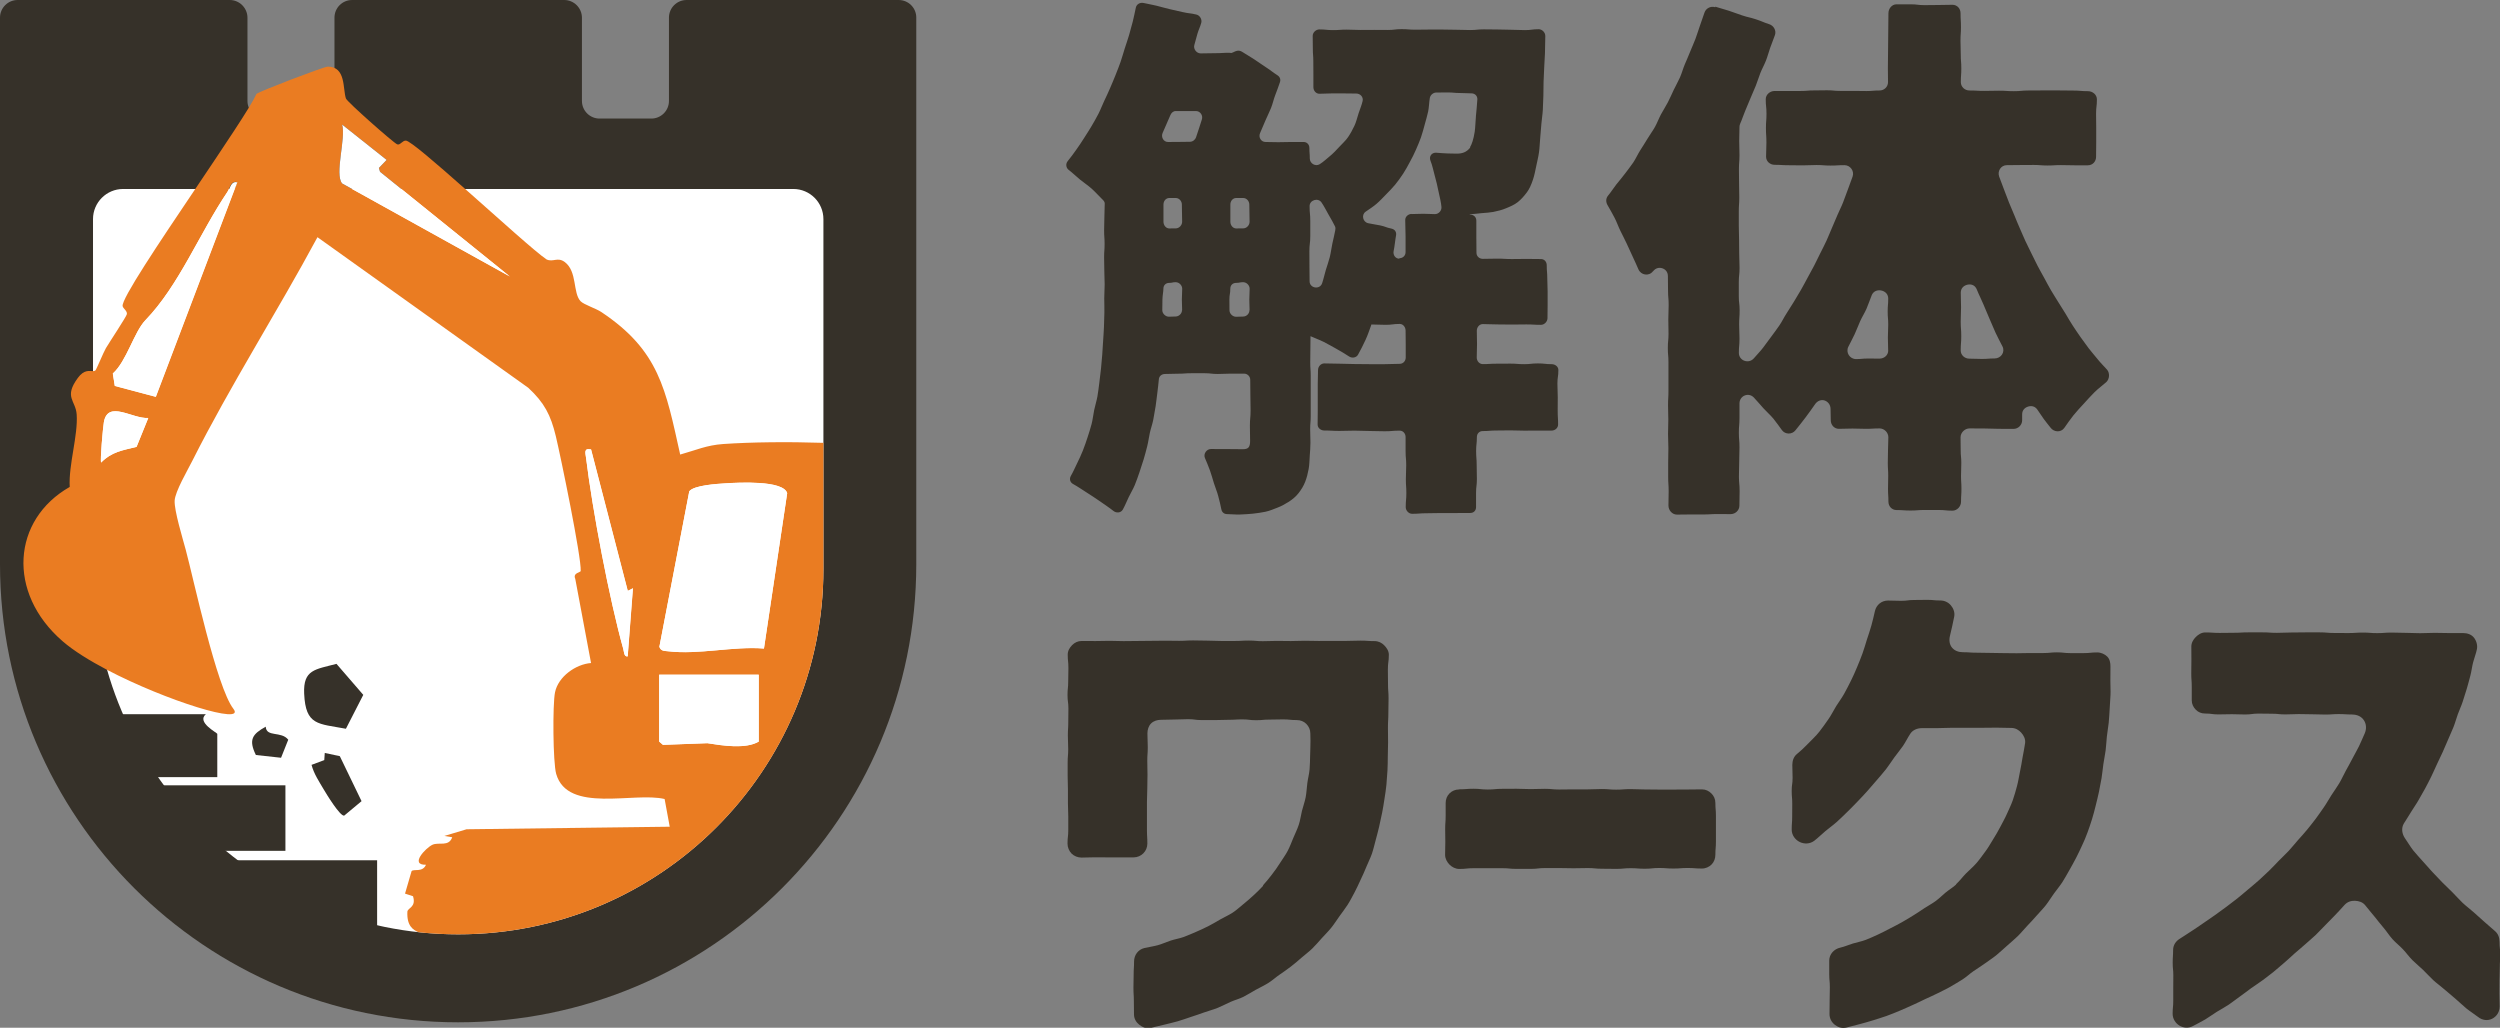 <?xml version="1.0" encoding="UTF-8"?><svg id="_レイヤー_1" xmlns="http://www.w3.org/2000/svg" viewBox="0 0 362.88 149.18"><rect x="0" y="0" width="362.88" height="149.18" fill="#808080" stroke="none"/><defs><style>.cls-1,.cls-2{fill:#363129;}.cls-3{fill:#fff;}.cls-4{fill:#ea7c22;}.cls-2{fill-rule:evenodd;}</style></defs><path class="cls-2" d="M33.34,0H2.56C1.15,0,0,1.15,0,2.56v79.33c0,36.73,29.78,66.5,66.5,66.5h0c36.73,0,66.5-29.78,66.5-66.5V2.56C133.01,1.15,131.86,0,130.44,0h-30.78c-1.42,0-2.56,1.15-2.56,2.56v12.09c0,1.42-1.15,2.56-2.56,2.56h-7.51c-1.42,0-2.56-1.15-2.56-2.56V2.56C84.46,1.15,83.31,0,81.89,0h-30.78c-1.42,0-2.56,1.15-2.56,2.56v12.09c0,1.42-1.15,2.56-2.56,2.56h-7.51c-1.42,0-2.56-1.15-2.56-2.56V2.56C35.91,1.15,34.76,0,33.34,0Z"/><path class="cls-3" d="M65.42,28.52h50.81c2.41,0,4.37,1.96,4.37,4.37v97.28c0,2.41-1.96,4.37-4.37,4.37h-50.81c-29.26,0-53.01-23.75-53.01-53.01h0c0-29.26,23.75-53.01,53.01-53.01Z" transform="translate(-15.02 148.03) rotate(-90)"/><path class="cls-1" d="M54.74,124.87v9.7l-.57.49c-.15.01-.29-.3-.38-.3h-19.59v-9.89h20.54Z"/><rect class="cls-1" x="20.4" y="113.99" width="21.03" height="9.51"/><path class="cls-1" d="M29.88,103.67c-1.4,1.16,1.66,2.7,1.66,2.85v6.28H13.25v-9.13h16.62Z"/><path class="cls-1" d="M50.21,105.78c-4.03-.76-5.85-.44-6.06-5.09-.16-3.53,1.63-3.51,4.69-4.33l3.89,4.5-2.52,4.92Z"/><path class="cls-1" d="M49.32,109.75l3.16,6.54-2.52,2.1c-.59.13-2.59-3.15-2.98-3.82-.67-1.14-1.42-2.25-1.76-3.55l1.85-.69.07-1.04,2.19.47Z"/><path class="cls-1" d="M40.8,109.99l-3.66-.4c-1.08-2.22-.53-3.02,1.43-4.11.09,1.57,2.25.6,3.27,1.89l-1.04,2.61Z"/><path class="cls-4" d="M104.98,64.45c-2.43.17-3.99.9-6.25,1.53-2.11-9.48-3.04-15.09-11.45-20.69-.8-.53-2.52-1.07-3-1.56-1.16-1.2-.46-4.33-2.31-5.7-1.04-.77-1.68.07-2.63-.37-1.47-.96-6.91-5.89-11.82-10.23-4.19-3.71-7.99-6.99-8.6-7.02-.51-.03-.85.72-1.27.54-.56-.24-7.29-6.18-7.44-6.66-.47-1.43.02-4.61-2.63-4.62-.55,0-9.87,3.56-10.35,3.96-.76,1.74-4.74,7.63-8.89,13.81-5.23,7.77-10.76,16-10.54,17,.08.36.68.68.62,1.15-.04.33-2.6,4.18-3.05,4.95-.36.61-1.38,3.12-1.52,3.23-.1.08-.21.1-.35.1-.51,0-1.28-.26-2.19.97-2.09,2.84-.32,3.26-.18,5.32.21,3.06-1.19,7.3-1.01,10.52-8.34,4.74-9.18,15.35-1.03,22.4,1.59,1.38,3.89,2.8,6.45,4.15,8.61,4.51,20.23,8.09,18.34,5.66-2.45-3.15-5.79-18.9-6.93-23.12-.44-1.64-1.67-5.65-1.6-7.09.06-1.33,1.89-4.44,2.57-5.8,5.51-10.94,12.34-21.64,18.16-32.45l30.6,21.86c2.33,2.16,3.26,3.95,4,7.03.69,2.88,3.73,17.59,3.61,19.57-.01.19-1.18.26-.79,1.13l2.29,12.22c-2.23.17-4.77,1.98-5.23,4.26-.36,1.75-.3,10.19.17,11.83,1.66,5.79,11.35,2.58,15.74,3.65l.74,4.02-29.49.37-3.22.97,1.14.19c-.51,1.43-1.93.66-2.87,1.09-.97.45-3.37,2.96-.94,2.9-.48,1.16-1.8.56-2.09.93l-.95,3.26,1.16.38c.5,1.63-.8,1.67-.82,2.26-.1,2.09.87,2.63,1.59,2.96,1.9.21,3.83.31,5.79.31h0c29.28,0,53.01-23.73,53.01-53.01v-18.33c-5.18-.17-10.46-.11-14.53.17ZM19.82,64.87c-2.03.5-3.59.7-5.14,2.27-.17-.24.27-5.17.4-5.87.59-3.23,4.12-.45,6.44-.59l-1.7,4.19ZM22.62,57.59l-5.96-1.58-.29-1.8c2.01-1.78,3.08-6.02,4.74-7.75,4.85-5.01,7.84-12.6,11.9-18.62.09-.13.16-.27.22-.42.26-.57.46-1.17,1.2-.99l-.38.99-11.45,30.16ZM51.12,27.44l-1.46-.81c-1.13-1.37.58-6.56,0-8.55l6.46,5.13-1.12,1.17.16.55,3.11,2.51,15.73,12.69-22.88-12.69ZM91.11,95.28c-.55.09-.53-.67-.64-1.06-2.03-7.25-4.48-20.18-5.4-27.7-.1-.8-.37-1.5.71-1.28l5.33,20.54.75-.38-.76,9.89ZM110.13,107.64c-1.93,1.12-5.23.58-7.46.23l-6.44.24-.55-.48v-9.7h14.45v9.7ZM110.89,94.13c-4.51-.35-9.43.93-13.9.4-.53-.06-1.06,0-1.28-.65l4.34-22.57c.66-.87,3.97-1.08,5.31-1.16,1.76-.11,8.34-.48,8.9,1.43l-3.37,22.55Z"/><path class="cls-3" d="M96.99,94.54c4.47.52,9.38-.76,13.9-.4l3.37-22.55c-.55-1.91-7.14-1.54-8.9-1.43-1.33.08-4.65.29-5.31,1.16l-4.34,22.57c.22.65.74.58,1.28.65Z"/><path class="cls-3" d="M110.13,107.64v-9.7h-14.45v9.7l.55.48,6.44-.24c2.23.35,5.53.89,7.46-.23Z"/><path class="cls-3" d="M33.24,27.44c-.07.15-.14.29-.22.42-4.06,6.02-7.05,13.6-11.9,18.62-1.67,1.72-2.74,5.96-4.74,7.75l.29,1.8,5.96,1.58,11.45-30.16.38-.99c-.74-.18-.94.43-1.2.99Z"/><path class="cls-3" d="M58.27,27.44l-3.11-2.51-.16-.55,1.12-1.17-6.46-5.13c.58,1.99-1.13,7.18,0,8.55l1.46.81,22.88,12.69-15.73-12.69Z"/><path class="cls-3" d="M85.79,65.23c-1.08-.22-.81.49-.71,1.28.91,7.52,3.37,20.44,5.4,27.7.11.39.09,1.15.64,1.06l.76-9.89-.75.38-5.33-20.54Z"/><path class="cls-3" d="M15.08,61.26c-.13.7-.57,5.63-.4,5.87,1.55-1.57,3.11-1.76,5.14-2.27l1.7-4.19c-2.32.14-5.85-2.64-6.44.59Z"/><path class="cls-1" d="M165.88.41c.97.22.98.18,1.95.41s.96.28,1.92.5.97.22,1.94.44.99.12,1.96.35c.5.11.85.69.72,1.19-.14.55-.41,1.06-.56,1.6s-.29,1.09-.45,1.63c-.17.58.32,1.22.92,1.22,1.05,0,1.05-.03,2.1-.03s1.05-.06,2.1-.06c.09,0,.18.05.26.03.4-.12.38-.2.79-.31.25-.07.56,0,.78.15.86.55.88.52,1.74,1.08s.83.59,1.7,1.15.82.62,1.68,1.17c.35.23.49.59.36.99-.21.61-.43,1.23-.68,1.87s-.37,1.27-.62,1.89-.55,1.2-.81,1.81-.51,1.22-.78,1.83.15,1.29.8,1.29c.92,0,.92.03,1.84.03s.92-.03,1.84-.03.92,0,1.84,0c.5,0,.84.38.84.88,0,.76.06.76.06,1.52,0,.72.83,1.21,1.44.82.56-.35,1.02-.8,1.49-1.18.51-.42.93-.88,1.35-1.33.44-.48.92-.9,1.27-1.41s.66-1.09.93-1.66.4-1.2.6-1.8.45-1.18.59-1.8c.12-.57-.34-1.07-.92-1.07-.89,0-.89-.02-1.78-.02s-.89,0-1.79,0-.89.05-1.79.05c-.5,0-.87-.45-.87-.96,0-.93,0-.93,0-1.86s-.01-.93-.01-1.86-.07-.93-.07-1.86-.02-.93-.02-1.86c0-.5.47-.94.97-.94.99,0,.99.1,1.98.1s.99-.07,1.99-.07.99.05,1.99.05.99-.01,1.99-.01.99.01,1.99.01.99-.12,1.99-.12.99.08,1.99.08.99-.02,1.99-.02.99,0,1.99,0,.99.03,1.99.03.99.04,1.99.04.99-.1,1.99-.1.99.02,1.99.02.99.04,1.99.04.99.05,1.99.05.99-.13,1.99-.13c.51,0,.98.49.96,1-.02.76-.05,1.83-.05,2.51-.02.7-.09,1.39-.11,2.05-.02.71-.07,1.39-.09,2.05-.03.71,0,1.39-.03,2.05-.03.71-.05,1.4-.08,2.05-.04.72-.16,1.39-.21,2.04-.05.72-.11,1.4-.17,2.04-.07.73-.08,1.42-.17,2.04-.1.74-.28,1.4-.4,2.01-.15.76-.29,1.42-.48,1.99-.26.78-.54,1.39-.88,1.84-.42.57-.85,1.04-1.32,1.42-.52.41-1.11.65-1.71.9s-1.19.4-1.85.53c-.47.09-1.06.13-1.72.18-.54.04-1.12.14-1.72.17-.06,0,.06.05.11.05.5,0,.87.36.87.86q0,1.17,0,2.34c0,1.17.02,1.17.02,2.34,0,.5.42.87.92.87,1.06,0,1.06-.03,2.11-.03s1.06.06,2.11.06,1.06-.02,2.11-.02,1.06.02,2.11.02c.5,0,.84.4.84.9,0,.96.08.96.08,1.92s.05.96.05,1.92,0,.96,0,1.92-.02.96-.02,1.92c0,.5-.45.97-.95.97-1.06,0-1.06-.06-2.11-.06s-1.06.02-2.11.02-1.06-.02-2.11-.02-1.06-.05-2.11-.05c-.5,0-.87.46-.87.96,0,.98.03.98.03,1.95s-.04.98-.04,1.95c0,.5.38.95.88.95,1,0,1-.06,2-.06s1-.01,2-.01,1,.08,2,.08,1-.11,2-.11,1,.11,2,.11c.5,0,.97.35.97.85,0,.99-.14.99-.14,1.98s.05.99.05,1.97-.01.99-.01,1.98.06.99.06,1.98c0,.5-.44.88-.94.88-1,0-1,0-2,0s-1,.01-2,.01-1-.04-2-.04-1,.02-2,.02-1,.08-2,.08c-.5,0-.85.37-.85.87,0,1.02-.11,1.02-.11,2.03s.08,1.02.08,2.03.03,1.02.03,2.03-.12,1.02-.12,2.04,0,1.02,0,2.04c0,.5-.34.85-.84.85-1.06,0-1.06.01-2.11.01s-1.06,0-2.11,0-1.06.03-2.11.03-1.06.08-2.11.08c-.5,0-.93-.47-.93-.97,0-1.02.09-1.02.09-2.03s-.07-1.02-.07-2.03.05-1.02.05-2.03-.09-1.02-.09-2.04,0-1.02,0-2.04c0-.5-.35-.93-.85-.93-1.1,0-1.1.09-2.19.09s-1.1-.04-2.19-.04-1.1-.05-2.19-.05-1.1.04-2.19.04-1.1-.06-2.19-.06c-.5,0-.97-.36-.97-.87,0-.99.02-.99.02-1.98s0-.99,0-1.97,0-.99,0-1.98.04-.99.04-1.98c0-.5.41-.96.91-.96,1.1,0,1.1.04,2.19.04s1.1.05,2.19.05,1.1.02,2.19.02,1.1,0,2.19,0,1.1-.05,2.19-.05c.5,0,.87-.42.87-.92q0-.98,0-1.95c0-.98-.02-.98-.02-1.95,0-.5-.35-.97-.85-.97-1.03,0-1.03.13-2.05.13s-1.03-.05-2.05-.05c0,0,0-.02,0-.02-.28.77-.53,1.54-.86,2.25-.35.76-.72,1.48-1.09,2.15-.26.46-.88.55-1.32.25-.53-.35-1.15-.72-1.81-1.09-.6-.34-1.23-.69-1.85-1.01s-1.35-.56-1.94-.84c0,0,.02-.06.02-.06,0,.97-.02.97-.02,1.94s-.02.97-.02,1.94.07.97.07,1.94,0,.97,0,1.94,0,.97,0,1.94,0,.97,0,1.94-.08.97-.08,1.94.04.97.04,1.94c0,.67-.06,1.31-.1,1.91-.04.68-.05,1.32-.16,1.91-.12.67-.28,1.29-.5,1.85-.24.62-.57,1.15-.96,1.65s-.86.89-1.42,1.26c-.53.33-1.06.63-1.64.85s-1.14.47-1.76.6c-.58.12-1.2.21-1.84.28-.59.06-1.21.09-1.86.12-.59.03-1.21-.06-1.86-.06-.45,0-.76-.28-.84-.72-.1-.59-.28-1.23-.45-1.91-.15-.61-.43-1.22-.62-1.85s-.37-1.26-.58-1.86c-.23-.64-.49-1.24-.73-1.81-.26-.61.27-1.33.93-1.3.8.03,1.58,0,2.28.01,1.03.02,1.86.02,2.28.02.78,0,1.07-.25,1.07-1.19,0-1.11-.03-1.11-.03-2.22s.1-1.11.1-2.22-.03-1.11-.03-2.22-.02-1.11-.02-2.22c0-.5-.4-.9-.9-.9q-.95,0-1.91,0c-.95,0-.95.05-1.91.05s-.95-.11-1.91-.11-.95,0-1.91,0-.95.07-1.91.07-.95.04-1.91.04c-.46,0-.85.28-.9.74-.07.65-.13,1.31-.22,1.97s-.15,1.31-.25,1.96-.22,1.31-.34,1.95-.36,1.28-.5,1.92-.22,1.31-.38,1.94-.33,1.28-.52,1.91-.4,1.27-.61,1.88-.43,1.26-.68,1.86-.61,1.18-.89,1.77-.53,1.22-.85,1.79c-.28.49-.94.53-1.37.18-.54-.44-1.22-.87-1.9-1.36-.63-.44-1.3-.87-1.95-1.29-.71-.45-1.37-.91-1.98-1.24-.45-.24-.59-.74-.34-1.18.34-.59.61-1.21.91-1.83s.59-1.22.84-1.86.47-1.27.68-1.92.42-1.29.59-1.95.23-1.34.37-2.01.35-1.31.47-1.98.19-1.35.28-2.02.17-1.35.24-2.02.13-1.36.18-2.03.09-1.36.13-2.03.1-1.36.12-2.03.04-1.37.06-2.04-.02-1.37-.02-2.04.06-1.37.06-2.04c0-.98-.05-.98-.05-1.96s-.03-.98-.03-1.96.07-.98.07-1.96-.07-.98-.07-1.96.04-.98.04-1.96.05-.98.05-1.96c0-.25-.2-.45-.38-.62-.49-.47-.97-1.03-1.52-1.52s-1.15-.88-1.69-1.32c-.59-.49-1.11-1-1.63-1.39-.41-.31-.48-.89-.15-1.29.43-.52.82-1.07,1.23-1.64s.77-1.11,1.14-1.7.74-1.14,1.09-1.74.68-1.17,1-1.79.54-1.25.84-1.87.58-1.23.85-1.86.54-1.25.79-1.89.51-1.27.73-1.91.4-1.3.61-1.96.44-1.29.63-1.95.37-1.32.54-1.98.29-1.34.44-2c.11-.49.61-.77,1.1-.66ZM173.6,19.95c.29-.82.56-1.71.85-2.6.2-.59-.23-1.23-.85-1.23q-1.48,0-2.95,0c-.36,0-.63.27-.77.6-.39.87-.75,1.73-1.12,2.57-.27.6.12,1.32.78,1.32.8,0,.8-.01,1.59-.01s.8-.02,1.59-.02c.39,0,.75-.27.88-.64ZM171.59,45.03c0-.78-.04-.78-.04-1.56s.05-.78.05-1.56c0-.5-.45-.95-.95-.95-.47,0-.47.1-.93.1-.5,0-.85.34-.85.84,0,.43-.13.98-.14,1.55,0,.52,0,1.06-.02,1.55s.45.97.96.97.49-.03.97-.03.93-.42.93-.92ZM171.59,32.18c0-1.25-.04-1.25-.04-2.49,0-.5-.39-.95-.89-.95-.46,0-.46,0-.93,0-.5,0-.85.44-.85.95,0,1.25,0,1.25,0,2.49,0,.5.35.98.85.98.46,0,.46-.01.93-.01.5,0,.93-.46.93-.96ZM181.38,32.18c0-1.25-.04-1.25-.04-2.49,0-.5-.39-.95-.89-.95-.5,0-.5,0-1.01,0-.5,0-.85.44-.85.95,0,1.25,0,1.25,0,2.49,0,.5.35.98.85.98s.5-.01,1.01-.01.93-.46.93-.96ZM181.38,45.03c0-.78-.04-.78-.04-1.56s.05-.78.05-1.56c0-.5-.45-.95-.95-.95-.5,0-.5.1-1.01.1-.5,0-.85.34-.85.85,0,.78-.13.78-.13,1.56s.01.78.01,1.56c0,.5.46.95.96.95s.5-.03,1.01-.03.93-.42.93-.92ZM193.79,32.88c-.26-.54-.6-1.13-.96-1.75-.32-.56-.62-1.17-1-1.73-.5-.75-1.74-.37-1.74.52,0,1.09.1,1.09.1,2.18s0,1.09,0,2.18-.13,1.09-.13,2.18.01,1.09.01,2.18.02,1.09.02,2.18c0,1.03,1.49,1.27,1.82.29.21-.62.34-1.26.53-1.9s.42-1.25.58-1.89.23-1.29.37-1.94.3-1.28.42-1.93c.03-.19.06-.39-.02-.56ZM204.91,31.07c.84,0,.84-.04,1.69-.04s.84.05,1.69.05c.53,0,.99-.5.94-1.04-.06-.73-.27-1.48-.43-2.26s-.32-1.5-.53-2.23-.35-1.53-.63-2.21c-.26-.63.17-1.23.85-1.17,1.27.11,2.28.13,2.96.13.77,0,1.39-.18,1.93-.85.02-.03,0-.1.02-.13.22-.36.48-1.04.66-2.22.09-.63.1-1.41.18-2.33.06-.69.15-1.46.2-2.33.03-.52-.35-.89-.87-.89-.85,0-.85-.05-1.69-.05s-.85-.08-1.7-.08-.85.01-1.7.01c-.44,0-.87.36-.94.8-.11.65-.11,1.32-.24,1.95s-.33,1.27-.5,1.9-.34,1.27-.55,1.88-.49,1.22-.74,1.81-.56,1.18-.87,1.75-.61,1.15-.97,1.69-.73,1.07-1.15,1.58-.87.96-1.33,1.43-.89.94-1.39,1.37-1.04.76-1.58,1.14c-.65.46-.4,1.51.38,1.67.85.18.86.14,1.7.31s.82.3,1.67.47c.48.1.76.49.67.98-.14.75-.19,1.52-.35,2.27-.12.57.25,1.12.83,1.12,0,0,0-.07,0-.07.5,0,.9-.37.9-.87,0-1.17,0-1.17,0-2.34s-.05-1.17-.05-2.34c0-.5.45-.88.96-.88Z"/><path class="cls-1" d="M248.98.97c.98.32.99.27,1.97.59s.96.36,1.94.68,1,.24,1.98.56.95.39,1.93.71c.66.21,1.06.92.84,1.57-.21.62-.47,1.22-.69,1.85s-.38,1.26-.62,1.87-.57,1.19-.81,1.8-.42,1.24-.67,1.86-.52,1.2-.77,1.81-.5,1.21-.76,1.82-.45,1.24-.72,1.84c-.07.16-.11.3-.11.47,0,1.03-.04,1.03-.04,2.05s.04,1.03.04,2.05-.08,1.03-.08,2.05.02,1.03.02,2.05.03,1.03.03,2.05-.07,1.03-.07,2.05,0,1.03,0,2.05.04,1.03.04,2.05.02,1.03.02,2.05.05,1.03.05,2.05-.11,1.03-.11,2.05,0,1.03,0,2.05.12,1.03.12,2.05-.07,1.03-.07,2.05.05,1.03.05,2.06-.09,1.03-.09,2.06c0,1.15,1.45,1.65,2.19.77.43-.51.91-.98,1.32-1.52s.8-1.07,1.2-1.62.8-1.07,1.18-1.63.66-1.16,1.03-1.73.72-1.13,1.07-1.7.69-1.14,1.03-1.73.64-1.17.96-1.76.65-1.17.96-1.77.59-1.2.89-1.8.61-1.19.89-1.8.52-1.24.79-1.85.54-1.23.79-1.85.58-1.21.82-1.84.47-1.26.7-1.88.47-1.26.69-1.89c.28-.8-.34-1.65-1.19-1.65-1.01,0-1.01.06-2.02.06s-1.01-.08-2.02-.08-1.01.05-2.02.05-1.01-.02-2.03-.02-1.01-.06-2.03-.06c-.68,0-1.25-.5-1.25-1.18,0-1.04.05-1.04.05-2.08s-.07-1.04-.07-2.08.08-1.04.08-2.09-.11-1.04-.11-2.09c0-.68.62-1.2,1.3-1.2.95,0,.95,0,1.9,0s.95,0,1.9,0,.95-.08,1.9-.08.95-.02,1.9-.02.95.09,1.9.09.95,0,1.9,0,.95.02,1.91.02.95-.08,1.91-.08c.68,0,1.23-.53,1.23-1.21,0-1-.02-1-.02-2s.02-1,.02-2,.02-1,.02-2,.02-1,.02-2,.02-1,.02-2c0-.68.5-1.3,1.18-1.3,1.01,0,1.01,0,2.03,0s1.01.12,2.03.12,1.01-.02,2.03-.02,1.01-.03,2.03-.03c.68,0,1.17.55,1.17,1.23,0,1,.06,1,.06,2s-.07,1-.07,2,.04,1,.04,2,.08,1,.08,2-.07,1-.07,2c0,.68.57,1.21,1.25,1.21,1.07,0,1.07.06,2.15.06s1.07-.03,2.15-.03,1.07.07,2.15.07,1.07-.1,2.15-.1,1.07-.01,2.15-.01,1.07,0,2.15,0,1.07.02,2.15.02,1.07.09,2.15.09c.68,0,1.3.5,1.3,1.19,0,1.04-.12,1.04-.12,2.08s.02,1.04.02,2.08,0,1.04,0,2.09-.02,1.04-.02,2.09c0,.68-.5,1.23-1.19,1.23-.98,0-.98,0-1.96,0s-.98-.03-1.96-.03-.98.06-1.96.06-.98-.08-1.96-.08-.98.01-1.96.01-.98.02-1.96.02c-.85,0-1.4.85-1.12,1.65.23.63.47,1.26.71,1.89s.47,1.26.72,1.88.52,1.24.78,1.86.5,1.25.78,1.86.52,1.24.81,1.85.59,1.21.88,1.81.59,1.21.9,1.81.65,1.18.97,1.77.63,1.19.97,1.77.71,1.15,1.06,1.72.72,1.14,1.07,1.71.67,1.17,1.05,1.73.74,1.13,1.13,1.67.79,1.1,1.19,1.63.87,1.04,1.28,1.56.91,1.01,1.35,1.5.39,1.39-.12,1.84-1.15.91-1.71,1.47c-.52.51-1.02,1.09-1.54,1.65s-1.03,1.11-1.5,1.69-.91,1.24-1.33,1.83c-.49.68-1.5.62-1.99-.05-.32-.43-.68-.82-.99-1.27s-.61-.87-.91-1.33c-.34-.51-.87-.61-1.35-.46s-.87.52-.87,1.13c0,.43,0,.43,0,.86,0,.68-.57,1.25-1.25,1.25-1.06,0-1.06-.01-2.13-.01s-1.06-.05-2.13-.05-1.06-.01-2.13-.01c-.68,0-1.3.61-1.3,1.29,0,.94.02.94.02,1.87s.09.94.09,1.87-.04.94-.04,1.87.06.94.06,1.87-.06.94-.06,1.87c0,.68-.56,1.3-1.24,1.3-1.01,0-1.01-.1-2.03-.1s-1.01,0-2.03,0-1.01.08-2.03.08-1.01-.07-2.03-.07c-.68,0-1.18-.54-1.18-1.22,0-.94-.06-.94-.06-1.87s.03-.94.03-1.87-.06-.94-.06-1.87.03-.94.03-1.87.05-.94.05-1.87c0-.68-.59-1.28-1.27-1.28-.98,0-.98.06-1.97.06s-.99-.04-1.97-.04-.99.04-1.97.04c-.68,0-1.18-.57-1.18-1.25,0-.82-.03-.82-.03-1.64,0-.61-.4-1.08-.88-1.23s-1.03.05-1.37.55c-.45.66-.92,1.3-1.39,1.93s-.98,1.26-1.47,1.87-1.46.61-1.94-.03c-.4-.53-.79-1.12-1.25-1.68-.44-.53-.98-.99-1.45-1.51s-.92-1.07-1.39-1.56c-.77-.8-2.08-.25-2.08.86q0,1.06,0,2.12c0,1.06-.09,1.06-.09,2.12s.09,1.06.09,2.12-.04,1.06-.04,2.12-.04,1.06-.04,2.12.1,1.06.1,2.12-.03,1.06-.03,2.12c0,.68-.59,1.23-1.27,1.23-.97,0-.97-.01-1.95-.01s-.97.06-1.95.06-.97,0-1.95,0-.97.02-1.95.02c-.68,0-1.23-.62-1.23-1.31,0-1.04.03-1.04.03-2.08s-.07-1.04-.07-2.08,0-1.04,0-2.08.03-1.04.03-2.08-.05-1.04-.05-2.08.04-1.04.04-2.08-.04-1.04-.04-2.08.06-1.04.06-2.08,0-1.04,0-2.08,0-1.04,0-2.08-.09-1.04-.09-2.08.1-1.04.1-2.08-.03-1.04-.03-2.08.05-1.04.05-2.08-.09-1.04-.09-2.09-.02-1.04-.02-2.09c0-.59-.33-.98-.79-1.14s-.97-.06-1.34.4c-.01.02-.03.02-.05.04-.58.75-1.75.56-2.11-.32-.24-.59-.55-1.21-.85-1.88-.27-.61-.56-1.23-.86-1.87s-.61-1.23-.91-1.84-.53-1.3-.84-1.88c-.35-.65-.68-1.27-1-1.8-.27-.45-.28-.99.06-1.4.42-.5.78-1.08,1.2-1.62s.86-1.02,1.26-1.57.82-1.05,1.2-1.62.64-1.18,1-1.75.72-1.12,1.07-1.71.75-1.11,1.08-1.7.55-1.22.87-1.82.69-1.15,1-1.75.57-1.21.86-1.82.63-1.19.9-1.8.44-1.27.7-1.89.54-1.23.78-1.85.54-1.23.77-1.86.43-1.27.65-1.91.45-1.27.66-1.9.91-.99,1.56-.78ZM274.07,50.89c0-.94-.04-.94-.04-1.89s.05-.94.05-1.89-.08-.94-.08-1.89.08-.94.08-1.89c0-.68-.5-1.07-1.03-1.17s-1.12.08-1.37.7-.47,1.29-.74,1.92-.65,1.21-.93,1.83-.51,1.27-.8,1.89-.62,1.23-.92,1.83c-.41.82.2,1.79,1.12,1.79.85,0,.85-.08,1.71-.08s.85.01,1.71.01c.68,0,1.25-.5,1.25-1.18ZM284.61,42.51c0,1.05.04,1.05.04,2.09s-.05,1.05-.05,2.09.08,1.05.08,2.09-.08,1.05-.08,2.09c0,.68.58,1.19,1.26,1.19.91,0,.91.04,1.83.04s.91-.07,1.83-.07,1.55-.91,1.15-1.73c-.33-.67-.71-1.33-1.02-2.02s-.59-1.38-.9-2.08-.59-1.38-.88-2.08-.64-1.36-.92-2.07c-.25-.64-.77-.84-1.31-.74s-1.03.48-1.03,1.16Z"/><path class="cls-1" d="M183.32,128.51c.47-.5.89-1.04,1.31-1.58s.81-1.09,1.18-1.68.78-1.13,1.1-1.74.55-1.25.82-1.89.57-1.24.79-1.9.29-1.33.46-2.01.41-1.3.54-1.98.15-1.35.24-2.04.27-1.34.33-2.03.06-1.36.08-2.06.05-1.36.05-2.06c0-.54-.02-.54-.02-1.08,0-.55-.23-1.03-.59-1.39s-.84-.55-1.39-.55c-.99,0-.99-.1-1.97-.1s-.99.03-1.97.03-.99.09-1.97.09-.99-.12-1.97-.12-.99.06-1.97.06-.99.04-1.97.04-.99,0-1.97,0-.99-.13-1.97-.13-.99.05-1.97.05-.99.04-1.97.04c-.55,0-1.08.17-1.44.53s-.53.89-.53,1.44c0,1,.05,1,.05,2s-.07,1-.07,2,.03,1,.03,2-.03,1-.03,2-.05,1-.05,2,0,1,0,2,0,1,0,2,.06,1,.06,2c0,.55-.22,1.05-.58,1.41s-.86.59-1.41.59c-.95,0-.95,0-1.89,0s-.95,0-1.89,0-.95-.01-1.89-.01-.95.04-1.89.04c-.55,0-1.09-.22-1.45-.58s-.59-.91-.59-1.45c0-.98.11-.98.11-1.96s0-.98,0-1.96-.05-.98-.05-1.96,0-.98,0-1.96-.04-.98-.04-1.96,0-.98,0-1.96.08-.98.08-1.96-.05-.98-.05-1.96.06-.98.06-1.96.02-.98.02-1.96-.13-.98-.13-1.96.1-.98.1-1.96.03-.98.03-1.96-.1-.98-.1-1.96c0-.55.29-1.02.65-1.38s.83-.59,1.38-.59c1.01,0,1.01.01,2.02.01s1.01-.03,2.02-.03,1.01.04,2.02.04,1.01-.02,2.02-.02,1.01-.02,2.02-.02,1.01-.02,2.02-.02,1.01.02,2.02.02,1.01-.06,2.03-.06,1.01.03,2.02.03,1.01.05,2.02.05,1.01,0,2.03,0,1.01-.06,2.03-.06,1.01.09,2.02.09,1.01-.04,2.03-.04,1.01.02,2.03.02,1.01-.04,2.03-.04,1.01.03,2.02.03,1.01-.01,2.03-.01,1.01,0,2.03,0,1.01-.04,2.03-.04,1.01.07,2.03.07c.55,0,1.02.24,1.38.6s.68.83.68,1.38c0,1.06-.14,1.06-.14,2.12s.02,1.06.02,2.12.08,1.06.08,2.12-.03,1.06-.03,2.12-.06,1.06-.06,2.12.02,1.06.02,2.12c0,.69-.02,1.37-.04,2.05s0,1.38-.05,2.05-.09,1.37-.15,2.05-.18,1.36-.28,2.03-.21,1.36-.34,2.02-.28,1.35-.43,2-.33,1.33-.51,1.99-.33,1.34-.55,1.98-.55,1.26-.8,1.89-.54,1.26-.83,1.87-.56,1.25-.89,1.85-.63,1.22-1,1.79-.79,1.12-1.19,1.67-.76,1.14-1.19,1.67-.92,1.01-1.38,1.52c-.45.5-.89,1.02-1.38,1.5s-1.04.87-1.55,1.32-1.02.89-1.56,1.3-1.09.8-1.65,1.18-1.06.85-1.64,1.21-1.19.64-1.79.97-1.16.7-1.77,1.01-1.27.47-1.9.75-1.21.6-1.85.86-1.28.42-1.93.65-1.27.45-1.93.66-1.27.45-1.94.64-1.31.33-1.98.5-1.31.32-1.98.47c-.62.13-1.19-.11-1.64-.47s-.76-.87-.76-1.5c0-.96-.02-.96-.02-1.92s-.06-.96-.06-1.92.03-.96.03-1.92.06-.96.06-1.92c0-.93.6-1.74,1.5-1.95.65-.15,1.31-.24,1.94-.41s1.25-.47,1.87-.67,1.3-.31,1.91-.53,1.23-.51,1.83-.76,1.21-.55,1.79-.84,1.16-.65,1.72-.97,1.19-.59,1.74-.95,1.04-.82,1.55-1.23,1.01-.85,1.49-1.29.96-.91,1.4-1.39Z"/><path class="cls-1" d="M211.82,114.57c1.04,0,1.04-.08,2.07-.08s1.04.11,2.07.11,1.04-.1,2.07-.1,1.04-.01,2.07-.01,1.04.05,2.07.05,1.04-.04,2.07-.04,1.04.1,2.07.1,1.04-.02,2.07-.02,1.04,0,2.07,0,1.04-.05,2.07-.05,1.04.09,2.07.09,1.04-.08,2.07-.08,1.04.05,2.07.05,1.04.02,2.08.02,1.04,0,2.07,0,1.04-.01,2.08-.01,1.04-.02,2.08-.02c.55,0,1.01.23,1.37.59s.58.82.58,1.37c0,.94.08.94.08,1.88s0,.94,0,1.88,0,.94,0,1.88-.08.94-.08,1.88c0,.55-.19,1.05-.54,1.41s-.86.6-1.41.6c-1.04,0-1.04-.08-2.07-.08s-1.04.08-2.07.08-1.04-.08-2.07-.08-1.04.11-2.07.11-1.04-.08-2.07-.08-1.04.1-2.07.1-1.04-.02-2.07-.02-1.04-.1-2.07-.1-1.04.03-2.07.03-1.04-.03-2.07-.03-1.04,0-2.07,0-1.04.12-2.07.12-1.04,0-2.07,0-1.04-.1-2.08-.1-1.04,0-2.07,0-1.04,0-2.08,0-1.04.11-2.08.11c-.55,0-1.06-.27-1.42-.63s-.64-.87-.64-1.42c0-.94.03-.94.03-1.88s-.02-.94-.02-1.88.07-.94.07-1.88,0-.94,0-1.88c0-.55.2-1.04.56-1.4s.85-.57,1.4-.57Z"/><path class="cls-1" d="M283.92,128.35c.53-.48.95-1.06,1.44-1.56s1.05-.96,1.51-1.49.87-1.12,1.29-1.68.77-1.18,1.14-1.78.73-1.2,1.06-1.84.67-1.23.96-1.89.6-1.27.84-1.96.42-1.34.61-2.04.28-1.37.43-2.08.26-1.37.38-2.09.28-1.37.37-2.09c.07-.59-.21-1.11-.57-1.51s-.85-.68-1.44-.68c-1.08,0-1.08-.04-2.16-.04s-1.08.02-2.16.02-1.08,0-2.16,0-1.08,0-2.16,0-1.08.05-2.16.05-1.08,0-2.16,0c-.67,0-1.34.26-1.7.82-.4.61-.7,1.24-1.07,1.78-.42.61-.87,1.13-1.25,1.66-.43.6-.8,1.18-1.2,1.7-.45.58-.91,1.08-1.34,1.59-.46.55-.91,1.07-1.36,1.57s-.93,1.02-1.42,1.52c-.45.46-.94.98-1.49,1.51-.49.47-.99.98-1.53,1.46s-1.11.88-1.65,1.33-1.06.97-1.6,1.39c-.65.51-1.49.51-2.13.2s-1.17-.98-1.17-1.8c0-.94.07-.94.07-1.88s.01-.94.01-1.88-.08-.94-.08-1.88.13-.94.13-1.88-.04-.94-.04-1.88c0-.6.21-1.21.68-1.58.5-.4,1.04-.91,1.67-1.56.46-.49,1.04-1,1.57-1.67.43-.55.87-1.17,1.35-1.86.39-.57.71-1.21,1.09-1.84.36-.59.8-1.15,1.16-1.8.34-.61.66-1.24.99-1.9.31-.62.6-1.27.88-1.95.27-.64.54-1.3.79-1.99.24-.65.43-1.34.65-2.04.21-.66.46-1.33.65-2.04.18-.67.35-1.36.51-2.08.2-.91.97-1.54,1.9-1.54s.95.04,1.9.04.95-.12,1.89-.12.95-.02,1.9-.02.95.09,1.9.09c.62,0,1.16.27,1.53.7s.61,1.03.49,1.65c-.19.96-.4,1.89-.62,2.8-.15.62-.07,1.24.3,1.69s.94.67,1.58.67c.98,0,.98.07,1.95.07s.98.03,1.95.03.98.03,1.95.03.98.02,1.95.02.98-.03,1.95-.03.98,0,1.95,0,.98-.1,1.95-.1.98.11,1.95.11.98,0,1.95,0,.98-.1,1.95-.1c.55,0,1.1.25,1.46.61s.47.91.46,1.47c0,.69,0,1.37-.01,2.03s.05,1.37.02,2.03-.08,1.37-.12,2.03-.08,1.37-.14,2.03-.21,1.36-.27,2.01c-.07.69-.1,1.37-.18,2.02-.09.69-.24,1.35-.33,2-.1.69-.15,1.37-.26,2.02-.12.69-.25,1.36-.38,2-.14.69-.32,1.35-.47,1.98-.17.69-.34,1.35-.53,1.96-.21.69-.44,1.33-.65,1.92-.25.7-.52,1.31-.78,1.87-.29.62-.57,1.24-.88,1.83s-.64,1.2-.98,1.79-.66,1.19-1.03,1.76-.81,1.09-1.21,1.64-.75,1.14-1.16,1.67-.91,1.02-1.35,1.53-.91,1.01-1.38,1.5-.89,1.03-1.38,1.5-1.01.91-1.52,1.36-1.01.92-1.53,1.35-1.1.8-1.65,1.2-1.13.76-1.69,1.14-1.06.87-1.63,1.23-1.17.71-1.75,1.05-1.22.62-1.81.93-1.24.57-1.84.86-1.23.6-1.84.87-1.25.57-1.86.82-1.27.53-1.89.75c-.66.23-1.31.43-1.94.63-.67.21-1.33.39-1.96.56-.68.19-1.34.36-1.97.51s-1.22-.06-1.67-.42-.76-.9-.76-1.54c0-.97.02-.97.02-1.94s.03-.97.03-1.94-.09-.97-.09-1.94,0-.97,0-1.94c0-.94.7-1.69,1.61-1.89.59-.13,1.18-.4,1.84-.6.59-.18,1.23-.29,1.86-.53.58-.22,1.17-.5,1.77-.77s1.14-.57,1.73-.87,1.14-.58,1.71-.9,1.1-.65,1.66-.99,1.08-.7,1.61-1.05,1.11-.65,1.63-1.03.98-.84,1.47-1.25,1.07-.74,1.54-1.18Z"/><path class="cls-1" d="M341.42,103.71c-.97,0-.97-.06-1.94-.06s-.97.07-1.94.07-.97-.04-1.94-.04-.97-.03-1.94-.03-.97.05-1.94.05-.97-.1-1.94-.1-.97-.02-1.94-.02-.97.13-1.94.13-.97-.04-1.94-.04-.97.03-1.94.03-.97-.13-1.94-.13c-.55,0-1-.19-1.36-.56s-.58-.82-.58-1.36c0-.97,0-.97,0-1.95s-.07-.97-.07-1.95.02-.97.02-1.95-.01-.97-.01-1.95c0-.55.28-1.02.64-1.38s.83-.67,1.38-.67c1.04,0,1.04.07,2.08.07s1.04-.02,2.08-.02,1.04-.06,2.08-.06,1.04,0,2.08,0,1.04.07,2.08.07,1.04-.05,2.08-.05,1.04-.02,2.08-.02,1.04,0,2.08,0,1.04.09,2.08.09,1.04.01,2.08.01,1.04-.07,2.08-.07,1.04.08,2.08.08,1.04-.08,2.08-.08,1.04.04,2.08.04,1.04.05,2.08.05,1.04-.05,2.08-.05,1.04.03,2.08.03,1.04,0,2.08,0c.63,0,1.22.22,1.57.67s.55,1.09.42,1.71-.39,1.26-.55,1.89-.23,1.3-.4,1.93-.33,1.27-.52,1.9-.39,1.26-.59,1.87-.49,1.22-.71,1.83-.39,1.26-.63,1.86-.53,1.2-.78,1.81-.51,1.21-.78,1.8-.56,1.19-.84,1.78-.53,1.2-.82,1.78-.59,1.18-.9,1.75-.65,1.14-.97,1.71-.72,1.1-1.05,1.66-.7,1.11-1.04,1.66c-.43.69-.3,1.57.18,2.23.4.56.74,1.18,1.18,1.73s.92,1.04,1.38,1.57.92,1.04,1.39,1.55.96,1.02,1.44,1.51,1,.98,1.49,1.46.95,1.03,1.45,1.5,1.09.9,1.59,1.35,1.04.95,1.55,1.39c.54.47,1.06.94,1.57,1.37.45.38.65.95.65,1.54,0,.94.1.94.1,1.87s-.06.94-.06,1.88-.04.94-.04,1.87-.01.94-.01,1.88.03.94.03,1.88c0,.82-.45,1.47-1.09,1.79s-1.4.25-2.05-.26c-.56-.43-1.16-.8-1.7-1.24s-1.04-.95-1.57-1.39-1.08-.9-1.6-1.36-1.11-.87-1.62-1.34-.98-1.01-1.48-1.49-1.05-.92-1.55-1.42-.9-1.07-1.38-1.58-1.04-.94-1.51-1.46-.84-1.12-1.3-1.66-.88-1.08-1.32-1.63-.9-1.06-1.33-1.62c-.38-.49-.96-.65-1.52-.67s-1.1.16-1.51.62c-.43.49-.9.98-1.37,1.48s-.92.96-1.41,1.44-.92.97-1.41,1.44-1.01.88-1.51,1.34-1.02.87-1.53,1.32-.98.92-1.5,1.35-1.01.88-1.54,1.31-1.06.82-1.6,1.23-1.12.76-1.66,1.15-1.07.82-1.62,1.2-1.08.82-1.63,1.19-1.16.69-1.73,1.04-1.12.77-1.69,1.11-1.19.64-1.78.96c-.66.36-1.41.28-1.97-.06s-.99-.97-.99-1.72c0-.93.09-.93.09-1.85s0-.93,0-1.85.01-.93.01-1.85-.09-.93-.09-1.85.06-.93.06-1.85c0-.7.38-1.28.97-1.64s1.14-.75,1.71-1.11,1.13-.76,1.69-1.14,1.13-.77,1.68-1.16,1.11-.79,1.65-1.2,1.09-.82,1.62-1.24,1.05-.87,1.57-1.31,1.05-.87,1.55-1.32,1-.93,1.49-1.39.95-.98,1.42-1.46.98-.94,1.44-1.44.89-1.03,1.33-1.54.92-1,1.34-1.53.86-1.06,1.26-1.6.79-1.11,1.18-1.67.71-1.16,1.08-1.73.77-1.12,1.12-1.7.62-1.21.95-1.81.66-1.18.97-1.79.66-1.18.96-1.8.55-1.24.83-1.86c.29-.66.24-1.36-.11-1.9s-.96-.84-1.68-.84Z"/></svg>